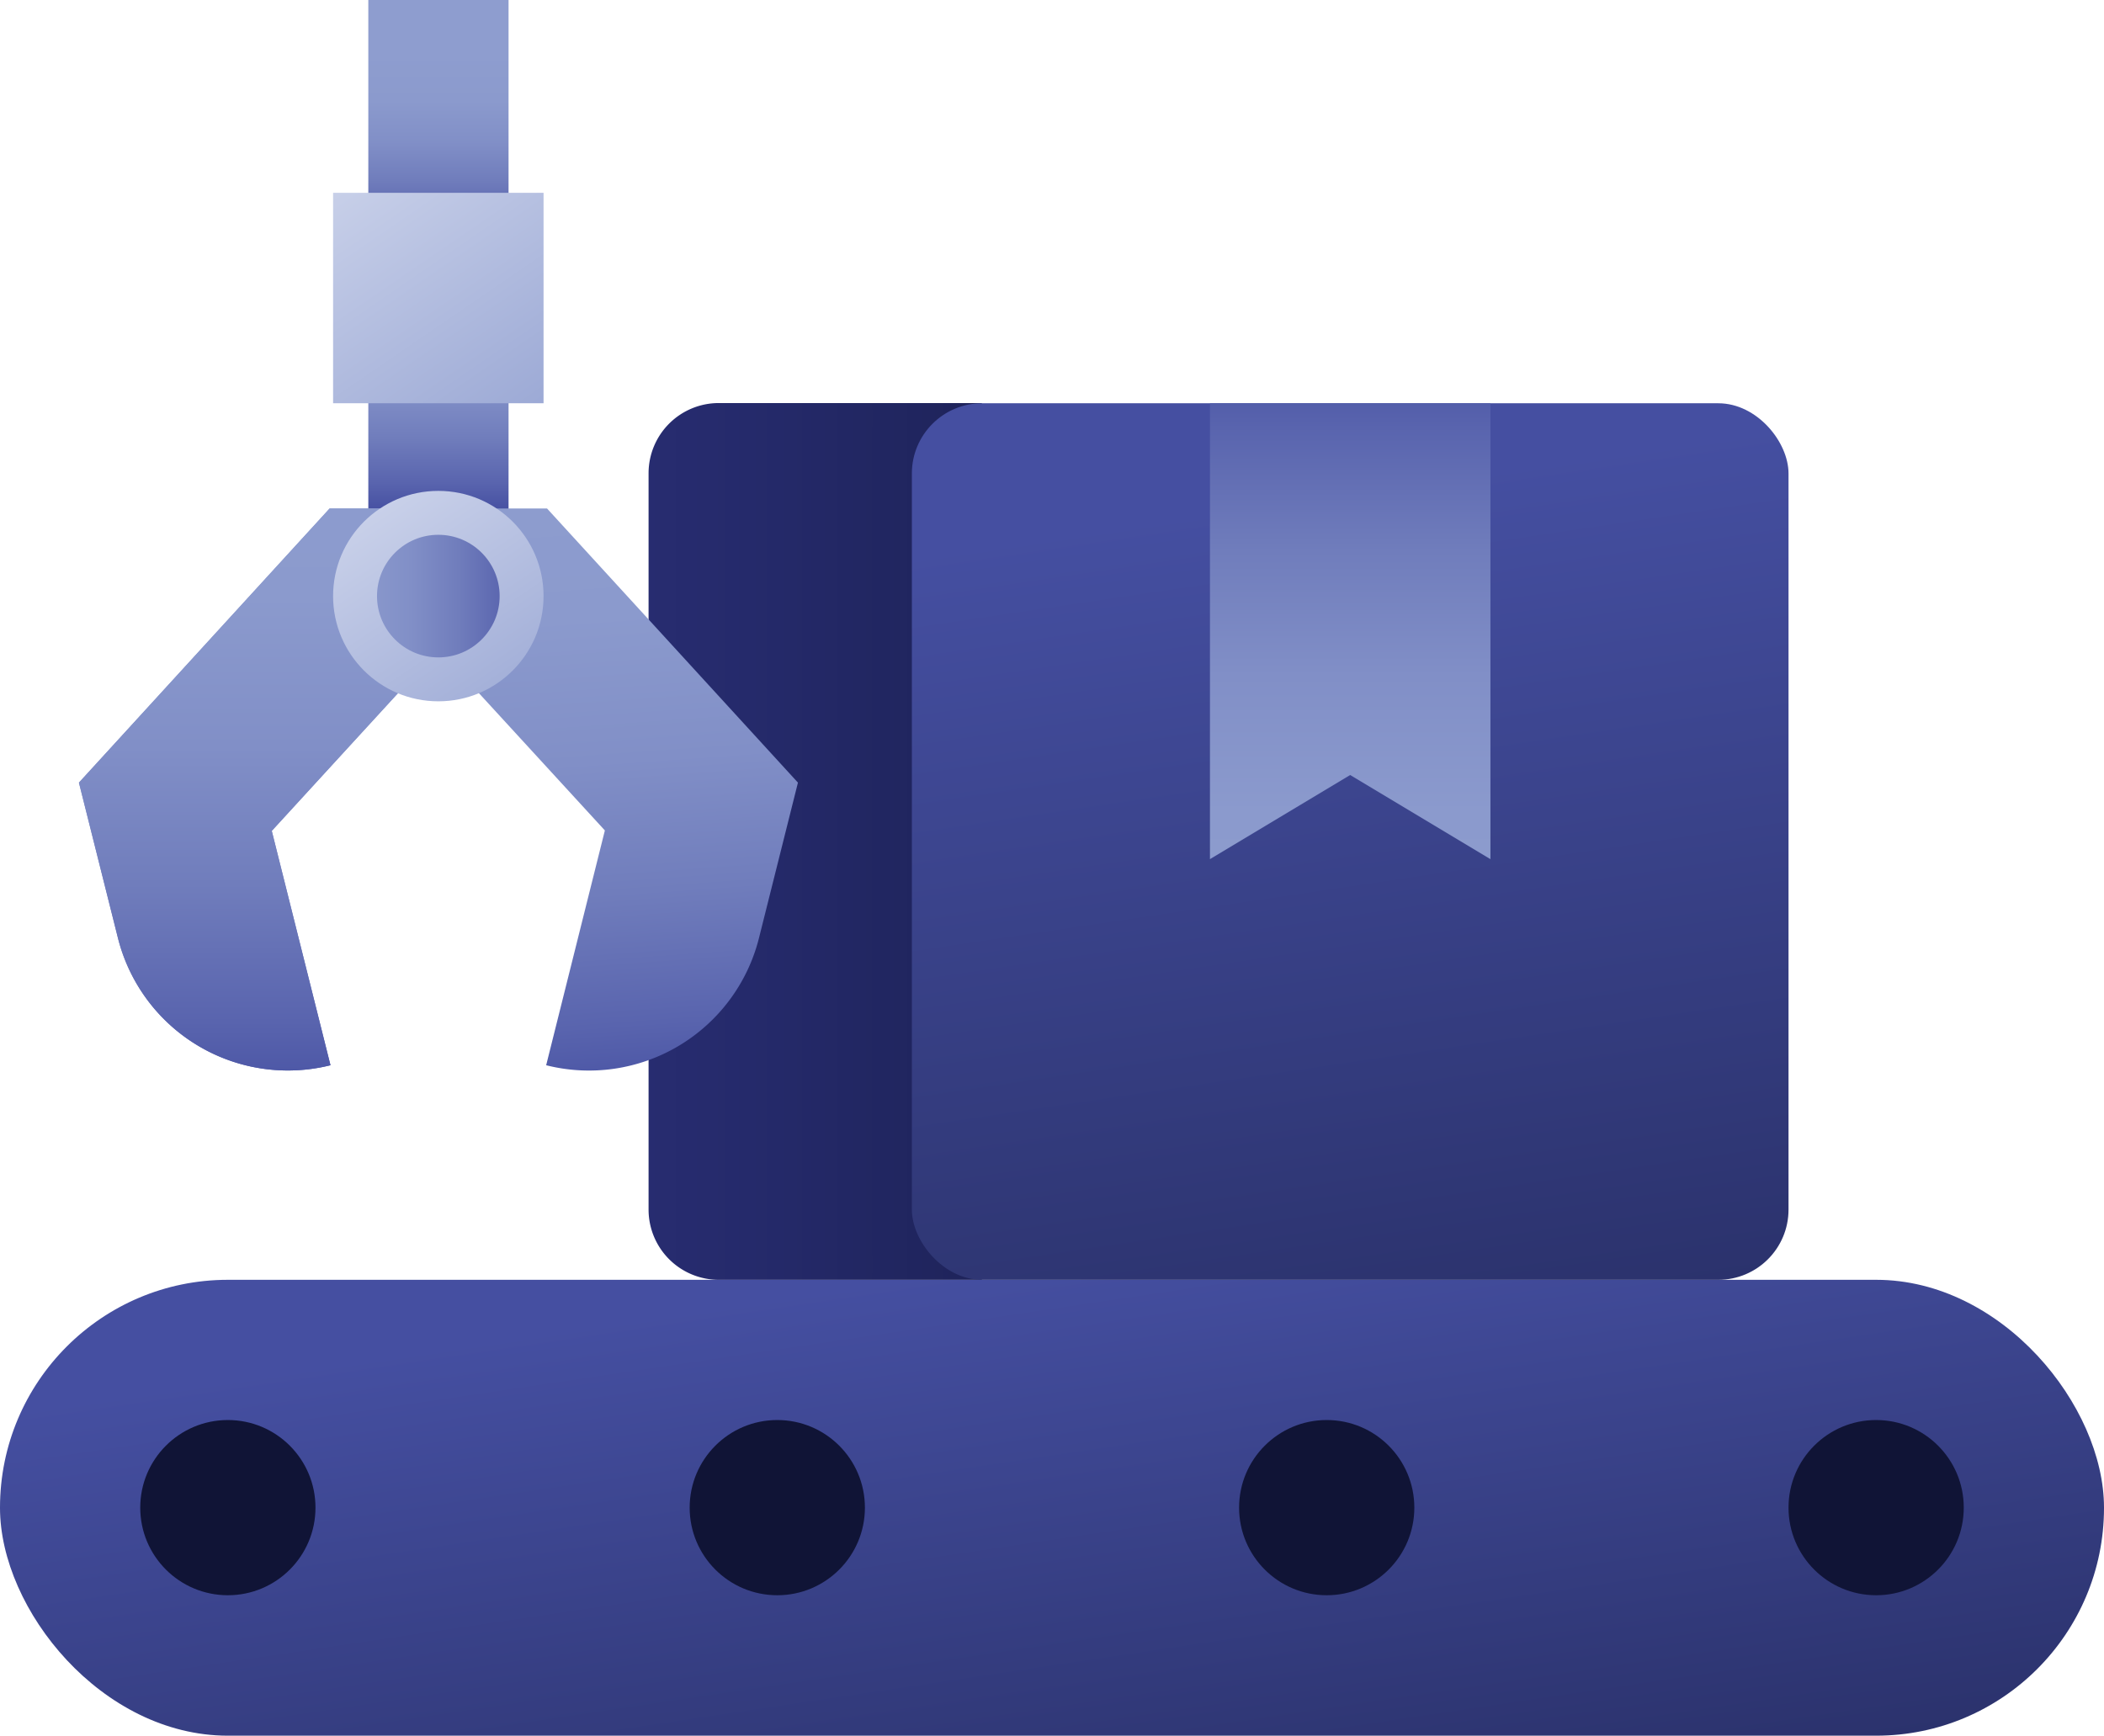 <svg xmlns="http://www.w3.org/2000/svg" xmlns:xlink="http://www.w3.org/1999/xlink" viewBox="0 0 96.77 79.84"><defs><linearGradient id="linear-gradient" x1="20.16" y1="13.24" x2="20.16" y2="23.55" gradientUnits="userSpaceOnUse"><stop offset="0" stop-color="#8e9dcf"/><stop offset=".25" stop-color="#8b9acd"/><stop offset=".47" stop-color="#818fc7"/><stop offset=".67" stop-color="#707dbc"/><stop offset=".87" stop-color="#5964ae"/><stop offset="1" stop-color="#454fa1"/></linearGradient><linearGradient id="linear-gradient-2" x1="46.71" y1="58.05" x2="54.97" y2="113.75" gradientUnits="userSpaceOnUse"><stop offset="0" stop-color="#454fa1"/><stop offset="1" stop-color="#101436"/></linearGradient><linearGradient id="linear-gradient-3" x1="9.07" y1="38.71" x2="63.07" y2="38.71" gradientTransform="rotate(180 37.5 38.71)" gradientUnits="userSpaceOnUse"><stop offset="0" stop-color="#2d327e"/><stop offset=".22" stop-color="#2b3079"/><stop offset=".47" stop-color="#252a6b"/><stop offset=".74" stop-color="#1c2154"/><stop offset="1" stop-color="#101436"/></linearGradient><linearGradient id="linear-gradient-4" x1="59.75" y1="22.88" x2="71.31" y2="100.87" xlink:href="#linear-gradient-2"/><linearGradient id="linear-gradient-5" x1="62.1" y1="44.53" x2="62.1" y2="15.95" xlink:href="#linear-gradient"/><linearGradient id="linear-gradient-6" x1="20.16" y1="2.45" x2="20.16" y2="11.15" xlink:href="#linear-gradient"/><linearGradient id="linear-gradient-7" x1="26.49" y1="22.95" x2="15.03" y2="6.22" gradientUnits="userSpaceOnUse"><stop offset="0" stop-color="#8e9dcf"/><stop offset="1" stop-color="#cfd6ec"/></linearGradient><linearGradient id="linear-gradient-8" x1="19.11" y1="21.32" x2="21.29" y2="51.63" xlink:href="#linear-gradient"/><linearGradient id="linear-gradient-9" x1="11.89" y1="19.48" x2="11.89" y2="51.12" xlink:href="#linear-gradient"/><linearGradient id="linear-gradient-10" x1="26.16" y1="36.42" x2="16.45" y2="21.86" xlink:href="#linear-gradient-7"/><linearGradient id="linear-gradient-11" x1="13.82" y1="27.42" x2="24.66" y2="27.42" xlink:href="#linear-gradient"/><style>.cls-3{fill:#101436}</style></defs><g id="Layer_2" data-name="Layer 2"><g id="Layer_4" data-name="Layer 4"><path fill="url(#linear-gradient)" d="M16.94 12.82h6.45v14.6h-6.45z"/><rect y="58.87" width="96.77" height="20.97" rx="10.48" fill="url(#linear-gradient-2)"/><circle class="cls-3" cx="10.48" cy="69.35" r="4.03"/><circle class="cls-3" cx="86.29" cy="69.35" r="4.03"/><circle class="cls-3" cx="61.02" cy="69.35" r="4.03"/><circle class="cls-3" cx="35.75" cy="69.35" r="4.03"/><path d="M29.84 18.55h12.1a3.23 3.23 0 013.23 3.23v33.87a3.23 3.23 0 01-3.23 3.23h-12.1V18.55z" transform="rotate(-180 37.5 38.71)" fill="url(#linear-gradient-3)"/><rect x="41.94" y="18.55" width="40.32" height="40.32" rx="3.23" fill="url(#linear-gradient-4)"/><path fill="url(#linear-gradient-5)" d="M68.55 39.52l-6.45-3.87-6.45 3.87V18.55h12.9v20.97z"/><path fill="url(#linear-gradient-6)" d="M16.94 0h6.45v14.33h-6.45z"/><path fill="url(#linear-gradient-7)" d="M15.32 8.87H25v9.68h-9.68z"/><path d="M25.12 49l2.7-10.8-6.21-6.77h-2.9l-6.21 6.79L15.2 49a8.06 8.06 0 01-9.78-5.87L3.63 36l11.53-12.61h10L36.7 36l-1.8 7.18A8.06 8.06 0 0125.12 49z" fill="url(#linear-gradient-8)"/><path d="M20.16 31.45h-1.45l-6.21 6.77L15.2 49a8.06 8.06 0 01-9.78-5.87L3.63 36l11.53-12.61h5z" fill="url(#linear-gradient-9)"/><circle cx="20.16" cy="27.42" r="4.84" fill="url(#linear-gradient-10)"/><circle cx="20.16" cy="27.42" r="2.82" fill="url(#linear-gradient-11)"/></g></g></svg>